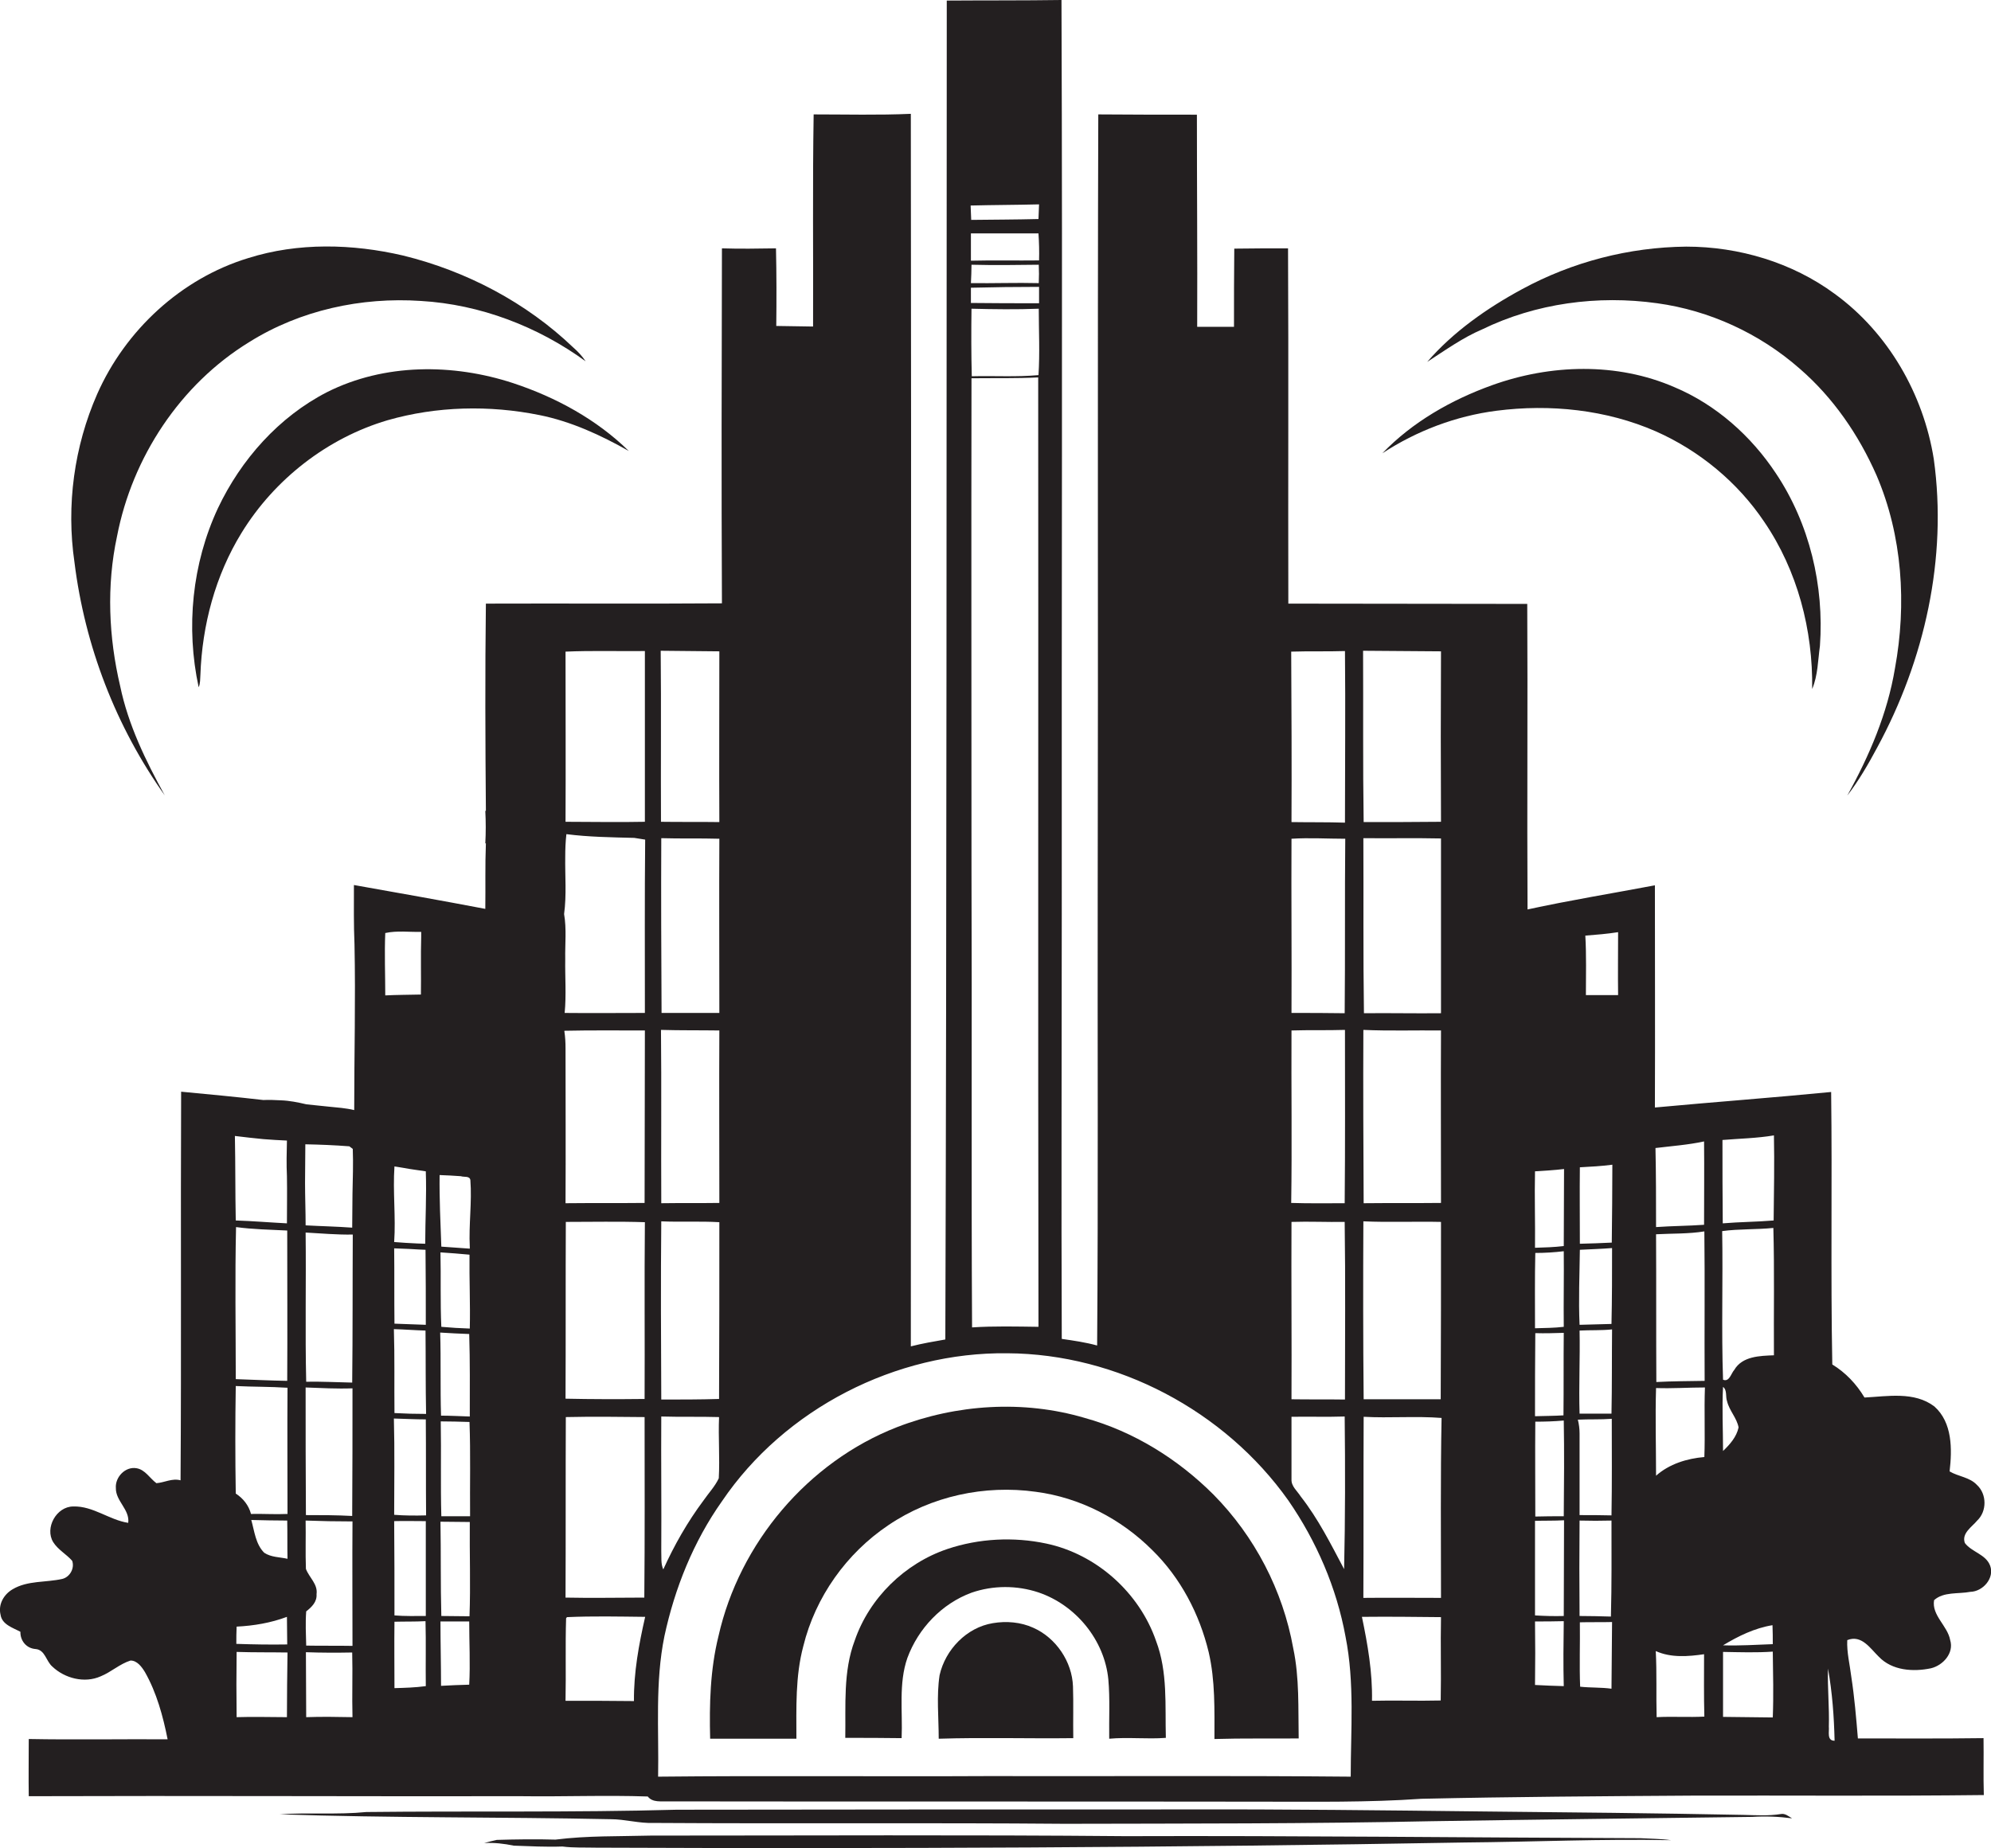 <?xml version="1.0" encoding="utf-8"?>
<!-- Generator: Adobe Illustrator 19.2.0, SVG Export Plug-In . SVG Version: 6.00 Build 0)  -->
<svg version="1.1" id="Layer_1" xmlns="http://www.w3.org/2000/svg" xmlns:xlink="http://www.w3.org/1999/xlink" x="0px" y="0px"
	 viewBox="0 0 692.5 643" enable-background="new 0 0 692.5 643" xml:space="preserve">
<g>
	<path fill="#231F20" d="M685.3,553.8c4.4-0.1,8.5-4.8,6.9-9.1c-1.5-4-6.4-4.7-8.8-7.9c-1.2-3.4,2.5-5.6,4.3-7.8
		c3.4-3.2,3.4-9.2-0.1-12.4c-2.5-2.7-6.5-2.9-9.5-4.7c0.9-7.7,1-17-5.3-22.6c-7-5.3-16.3-3.5-24.3-3.1c-2.8-4.7-6.6-8.7-11.2-11.5
		c-0.6-31.5,0-63.2-0.4-94.8c-20.4,2-40.9,3.5-61.3,5.4c0.1-25.8,0-51.5,0-77.3c-14.8,2.8-29.6,5.2-44.3,8.4
		c-0.2-35.4,0.1-70.9-0.1-106.3c-27.7,0-55.4-0.1-83.1-0.1c-0.1-41.2,0.1-82.4-0.1-123.6c-6.2,0-12.4,0-18.7,0.1
		c-0.1,9.1-0.1,18.1-0.1,27.2c-4.3,0-8.6,0-12.8,0c0.1-24.6-0.1-49.2-0.1-73.8c-11.4,0-22.9,0-34.3-0.1c-0.3,89.6,0,179.3-0.2,268.9
		c-0.1,53.1,0.2,106.3-0.2,159.4c-4-1.1-8.1-1.7-12.3-2.3c-0.2-49.3,0-98.7,0-148c-0.1-105.9,0.3-211.8-0.1-317.8
		c-13.3,0.2-26.6,0.1-39.9,0.2c-0.1,155.3,0,310.5-0.5,465.8c-4,0.7-8.1,1.4-12,2.4c0-142.9,0.2-285.9,0-428.8
		c-11.3,0.5-22.5,0.2-33.8,0.2c-0.4,24.6-0.1,49.2-0.2,73.8c-4.3-0.1-8.5-0.1-12.8-0.2c0.1-9,0.1-18-0.1-27
		c-6.3,0.1-12.5,0.2-18.8,0c-0.1,41.2-0.2,82.3,0,123.5c-27.3,0.2-54.7,0-82.1,0.1c-0.3,24-0.2,48.1,0,72.1l-0.2,0
		c0.2,3.8,0.2,7.6,0,11.3l0.2,0c-0.3,7.6-0.1,15.2-0.2,22.8c-15.2-2.9-30.5-5.6-45.7-8.3c0,6.9-0.1,13.8,0.2,20.7
		c0.4,19.2-0.1,38.4-0.1,57.6c-2.9-0.7-5.9-0.9-8.9-1.2c-2.6-0.3-5.2-0.5-7.7-0.8c-3-0.7-5.9-1.3-9-1.4c-2-0.1-4-0.2-6-0.1
		c-9.5-1.1-19.1-2-28.6-2.9c-0.2,45.1,0.1,90.1-0.2,135.2c-3-0.8-5.6,0.8-8.4,1c-2.3-1.7-3.9-4.7-6.9-5.2c-3.9-0.7-7.5,3.1-7.2,6.9
		c-0.1,4.5,4.9,7.5,4.3,12.1c-6.6-1-12.2-5.9-19.1-5.7c-5.9,0-10,7.5-7,12.4c1.7,2.7,4.6,4.2,6.6,6.5c0.9,2.5-0.7,5.6-3.4,6.3
		c-5.7,1.3-12.1,0.5-17.3,3.6c-3.1,1.8-5.1,5.3-4.2,8.9c0.5,3.4,4.3,4.5,6.9,5.9c-0.1,3.1,2.1,5.8,5.3,6c3.3,0.3,3.6,4.2,5.8,6.1
		c4.3,4.1,11.2,5.9,16.8,3.4c3.7-1.5,6.6-4.3,10.4-5.5c2.3,0,3.9,2.2,5,4c4.1,7.2,6.3,15.4,7.9,23.4c-16.1-0.1-32.2,0.2-48.3-0.1
		c0,6.6-0.1,13.3,0,19.9c57.1-0.2,114.3,0.1,171.4,0c14.6,0.2,29.3-0.4,43.9,0.1c1.7,2.2,4.7,1.6,7.1,1.7c68.7,0.1,137.4,0,206,0.1
		c18.7,0,37.3,0.3,56-1c31.4-0.7,62.7-0.9,94.1-1.1c33.8-0.1,67.7,0.2,101.5-0.2c-0.2-6.6,0-13.2-0.1-19.8
		c-14.6,0.2-29.1,0.1-43.7,0.1c-0.6-7.2-1.2-14.4-2.3-21.5c-0.5-4.2-1.6-8.4-1.4-12.7c5-2,8,2.9,11,5.8c4.6,4.8,11.9,5.3,18.1,4
		c4.2-1,8.1-5.3,6.7-9.8c-0.9-5-6.5-8.6-5.6-13.9C676,553.7,681.1,554.6,685.3,553.8z M91.6,396.3c2.7,0.2,5.5,0.4,8.2,0.5
		c-0.1,4.1-0.2,8.3,0,12.4c0.1,5.5,0,10.9,0,16.4c-5.9-0.3-11.8-0.8-17.8-1c-0.2-9.8-0.1-19.6-0.3-29.4
		C85.1,395.6,88.3,396,91.6,396.3z M82.1,426.9c5.9,0.8,11.8,0.9,17.8,1.2c0,17.4,0.1,34.9,0,52.3c-6-0.1-11.9-0.4-17.9-0.6
		C82,462.2,81.7,444.5,82.1,426.9z M82,482.2c6,0.3,12,0.2,18,0.6c-0.1,14.6,0,29.3,0,43.9c-4.2,0.2-8.5-0.1-12.7,0
		c-0.8-3-2.7-5.4-5.3-7.1C81.8,507.1,81.8,494.7,82,482.2z M99.8,562.5c0,3.2,0.1,6.4,0.1,9.6c-5.9,0.1-11.8,0-17.7-0.2
		c0-2,0-4,0.1-6C88.3,565.6,94.2,564.6,99.8,562.5z M99.8,597.4c-5.8,0-11.7-0.2-17.5,0c-0.1-7.6-0.1-15.2,0-22.7
		c5.9,0.2,11.8,0.1,17.7,0.2C99.9,582.3,99.8,589.8,99.8,597.4z M91.9,540.2c-3-3-3.4-7.5-4.5-11.4c4.2,0.1,8.3,0.2,12.5,0.2
		c0.1,4.4,0,8.9,0.1,13.3C97.3,541.7,94.3,541.8,91.9,540.2z M106.4,545.8c-0.2-5.6,0-11.2-0.1-16.8c5.4,0.2,10.8,0.3,16.3,0.3
		c-0.1,14.4,0,28.9,0,43.3c-5.4-0.1-10.7,0-16.1-0.1c-0.1-4-0.3-7.9,0-11.9c1.9-1.5,3.8-3.3,3.6-6
		C110.6,551.1,107.5,548.8,106.4,545.8z M106.5,597.4c0-7.5-0.1-15-0.1-22.6c5.4,0.2,10.7,0.2,16.1,0.1c0.2,7.5-0.1,15,0.1,22.5
		C117.2,597.3,111.8,597.2,106.5,597.4z M122.5,527.4c-5.4-0.3-10.7-0.3-16.1-0.3c-0.1-14.8-0.1-29.6-0.1-44.4
		c5.4,0.2,10.9,0.5,16.3,0.3C122.6,497.8,122.6,512.6,122.5,527.4z M122.5,481c-5.3-0.1-10.7-0.4-16-0.3c-0.4-17.3,0-34.6-0.2-51.9
		c5.5,0.3,10.9,0.8,16.4,0.7C122.6,446.6,122.7,463.8,122.5,481z M122.6,415.3c0,3.9-0.1,7.8-0.1,11.8c-5.4-0.4-10.8-0.5-16.2-0.8
		c0-4.9-0.2-9.9-0.2-14.8c0-4.5,0.1-8.9,0.1-13.4c5.1,0.1,10.2,0.3,15.3,0.7c0.3,0.2,0.9,0.7,1.2,0.9
		C122.9,404.9,122.7,410.1,122.6,415.3z M134,324.6c4.1-0.9,8.4-0.3,12.5-0.4v1.7c-0.2,6.7,0,13.4-0.1,20.1
		c-4.2,0.1-8.3,0.1-12.4,0.3C134,339.1,133.7,331.8,134,324.6z M137.2,587.3c0-7.7-0.1-15.4,0-23.1c3.6-0.1,7.2,0,10.8-0.2
		c0.2,7.5,0,15.1,0.1,22.6C144.5,587.1,140.8,587.2,137.2,587.3z M148.1,562.2c-3.6,0-7.3,0.1-10.9-0.2c0-11,0-21.9-0.1-32.8
		c3.7-0.1,7.3,0,11,0C148.1,540.2,148.1,551.2,148.1,562.2z M137.1,527c0-11.2,0.2-22.3-0.1-33.5c3.7,0.1,7.4,0.3,11.1,0.3
		c0.1,11.1,0,22.3,0.1,33.4C144.5,527.3,140.8,527.3,137.1,527z M137.2,491.6c-0.1-9.7,0.1-19.5-0.2-29.2c3.7,0.1,7.3,0.4,11,0.5
		c0.1,9.6,0,19.3,0.2,29C144.5,491.9,140.8,491.8,137.2,491.6z M137.1,434.3c1.7,0.1,3.4,0.1,5.1,0.2c1.2,0.1,2.3,0.1,3.5,0.2
		c0.6,0,1.8,0.1,2.3,0.1c0.1,8.7,0.1,17.4,0.1,26.1c-3.6-0.1-7.3-0.3-10.9-0.4C137.1,451.7,137.2,443,137.1,434.3z M147.9,432.7
		C147.9,432.7,147.9,432.7,147.9,432.7c-0.7,0-2.1-0.1-2.8-0.1c-2.7-0.1-5.3-0.3-8-0.5c0.6-8.8-0.5-17.5,0.1-26.3
		c0.8,0.1,2.4,0.4,3.1,0.5c2.6,0.5,5.2,0.8,7.8,1.2C148.4,416,147.9,424.4,147.9,432.7z M163.4,462.2c-3.3-0.1-6.6-0.3-9.9-0.6
		c-0.4-8.7-0.1-17.3-0.3-25.9c3.4,0.2,6.7,0.5,10.1,0.8C163.2,445.1,163.6,453.7,163.4,462.2z M163.5,527.5c-3.3,0-6.7,0-10,0
		c-0.3-11,0-22-0.2-33c3.3,0,6.7,0.1,10,0.2C163.7,505.6,163.4,516.6,163.5,527.5z M163.2,464.1c0.3,9.6,0.2,19.1,0.2,28.7
		c-3.3-0.1-6.7-0.3-10-0.3c-0.3-9.6,0-19.3-0.3-28.9C156.5,463.8,159.9,464,163.2,464.1z M163.2,586.1c-3.3,0.1-6.5,0.2-9.8,0.4
		c0-7.5-0.2-14.9-0.2-22.4c3.3,0,6.7,0,10,0C163.2,571.4,163.6,578.8,163.2,586.1z M163.3,562.3c-3.3,0-6.5-0.1-9.8-0.1
		c-0.3-11-0.1-21.9-0.3-32.8c3.4,0,6.8,0.1,10.2,0.1C163.3,540.4,163.7,551.4,163.3,562.3z M163.4,433.8v0.6
		c-3.3-0.2-6.6-0.5-9.9-0.7c-0.3-8.3-0.7-16.6-0.6-24.9c2.5,0.1,4.9,0.2,7.4,0.4c1.1,0.4,3-0.2,3.3,1.3
		C164.2,418.3,163,426.1,163.4,433.8z M196.7,226.7c9.2-0.4,18.4-0.1,27.6-0.2c0,19.8,0,39.6,0,59.4c-9.2,0.2-18.4,0-27.6,0
		C196.8,266.2,196.7,246.4,196.7,226.7z M196.3,358.6c9.3-0.2,18.7-0.1,28-0.1c0,20-0.1,40-0.1,60c-9.2,0.1-18.4,0-27.5,0.1
		c0.1-18,0-35.9,0-53.9c0-2-0.1-3.9-0.4-5.9L196.3,358.6z M220.5,591.8c-7.9-0.1-15.9-0.1-23.8-0.1c0.2-9.6-0.1-19.2,0.2-28.7
		l0.3-0.4c9-0.4,18.1-0.2,27.2-0.1C222.2,572.1,220.4,581.9,220.5,591.8z M196.7,555.8c0.1-20.9,0-41.8,0.1-62.8
		c9.1-0.2,18.3-0.1,27.4,0c0,20.9,0.1,41.9-0.1,62.8C215,555.8,205.8,556,196.7,555.8z M224.2,486.7c-9.2,0.1-18.4,0.1-27.5-0.1
		c0.1-20.5,0-41,0.1-61.5c9.2,0,18.4-0.2,27.5,0.1C224.1,445.7,224.3,466.2,224.2,486.7z M224.3,352.4c-9.3,0-18.6,0.1-27.9,0
		c0.6-6.2,0.1-12.5,0.2-18.7c-0.1-5.3,0.5-10.5-0.4-15.7c0.9-6.6,0.3-13.3,0.4-20c0-2.6,0.1-5.2,0.4-7.8c7.8,1,15.7,1.1,23.6,1.3
		c1.3,0.2,2.5,0.4,3.8,0.6C224.2,312.2,224.3,332.3,224.3,352.4z M501.2,226.6c-0.1,19.8-0.1,39.6,0,59.3c-9,0.1-17.9,0.1-26.9,0.1
		c-0.3-19.9-0.1-39.7-0.2-59.6C483.2,226.5,492.2,226.5,501.2,226.6z M474.2,291.6c9,0.1,18-0.1,27,0.1c0,20.3,0,40.6,0,60.8
		c-8.9,0.1-17.9-0.1-26.8,0C474.1,332.2,474.3,311.9,474.2,291.6z M474.2,358.3c9,0.4,18,0.1,27,0.2c-0.1,20,0,40,0,60
		c-9,0.1-17.9,0-26.9,0.1C474.2,398.5,474.1,378.4,474.2,358.3z M501.2,425.1c0,20.6,0,41.1-0.1,61.7c-8.9,0-17.8,0-26.8,0
		c-0.2-20.6-0.2-41.3-0.1-61.9C483.2,425.3,492.2,424.9,501.2,425.1z M467.8,486.9c-6.2-0.1-12.4,0-18.6-0.1
		c0.1-20.6-0.1-41.1,0-61.7c6.2-0.2,12.4,0.1,18.5,0C468,445.7,467.8,466.3,467.8,486.9z M467.5,545.9c-4.6-8.7-9-17.5-15.1-25.3
		c-1.2-1.9-3.3-3.5-3.2-5.9c0-7.3,0-14.6,0-21.8c6.2-0.1,12.3,0.1,18.5-0.1C467.9,510.5,467.9,528.2,467.5,545.9z M449.2,358.5
		c6.2-0.2,12.4,0,18.6-0.2c0,20.1,0.1,40.2-0.1,60.3c-6.2,0-12.4,0.1-18.6-0.1C449.4,398.5,449.1,378.5,449.2,358.5z M467.7,352.5
		c-6.2-0.1-12.3-0.1-18.5-0.1c0.1-20.2-0.1-40.4,0-60.6c6.2-0.4,12.5,0,18.7,0C467.7,312,467.9,332.3,467.7,352.5z M467.8,226.5
		c0.2,19.9,0,39.8,0,59.7c-6.2-0.2-12.4-0.1-18.6-0.2c0.1-19.8,0-39.6-0.1-59.3C455.3,226.5,461.6,226.7,467.8,226.5z M361.2,461.6
		c-7.7-0.1-15.4-0.3-23.1,0.2c-0.3-53,0-106.1-0.2-159.1c0-57-0.1-114.1,0-171.1c7.7-0.1,15.5,0.1,23.2-0.3
		C361.2,241.4,361,351.5,361.2,461.6z M338,130.9c-0.2-7.8-0.2-15.7-0.1-23.5c7.8,0.2,15.6,0.3,23.4,0c0,7.7,0.4,15.4-0.1,23.1
		C353.5,131.2,345.8,130.7,338,130.9z M361.4,105.5c-7.9,0-15.8,0-23.7-0.1c0-1.8,0-3.5,0-5.3c7.9-0.2,15.8-0.3,23.7-0.3
		C361.4,101.7,361.4,103.6,361.4,105.5z M337.7,98.5c0.1-2.1,0.2-4.3,0.2-6.4c7.8,0.2,15.6,0.1,23.4,0c0.1,2.1,0.1,4.2,0,6.4
		C353.5,98.3,345.6,98.6,337.7,98.5z M361.4,90.6c-7.9,0.1-15.8-0.1-23.7,0.1c0-3.2,0-6.3,0-9.5c7.8,0,15.6,0,23.5,0
		C361.4,84.3,361.5,87.4,361.4,90.6z M361.4,71.1c-0.1,1.7-0.1,3.4-0.2,5.1c-7.8,0.2-15.6,0.2-23.4,0.3c-0.1-1.7-0.1-3.4-0.2-5
		C345.5,71.3,353.4,71.3,361.4,71.1z M250.2,226.6c0,19.8-0.1,39.6,0,59.4c-6.8-0.1-13.5,0-20.3-0.1c-0.1-19.8,0.1-39.6-0.1-59.5
		C236.6,226.5,243.4,226.5,250.2,226.6z M230,539.6c0.1-15.6-0.1-31.2,0-46.8c6.7,0.2,13.4,0,20.1,0.2c-0.3,7.1,0.3,14.2-0.1,21.3
		c-1.3,2.8-3.5,5.1-5.3,7.7c-5.6,7.5-10.2,15.6-14,24C229.8,544,230.1,541.8,230,539.6z M230,486.9c-0.1-20.6-0.2-41.3,0-62
		c6.7,0.3,13.5-0.1,20.2,0.3c0,20.5,0,41-0.1,61.5C243.4,486.9,236.7,486.9,230,486.9z M250.2,352.4c-6.7,0-13.4,0-20.1,0
		c-0.1-20.3-0.2-40.5-0.1-60.8c6.7,0.2,13.5,0,20.2,0.2C250.1,312,250.2,332.2,250.2,352.4z M250.2,358.5c-0.1,20,0,40,0,60
		c-6.7,0.1-13.5,0-20.2,0.1c-0.1-20.1,0.1-40.2-0.1-60.3C236.6,358.5,243.4,358.4,250.2,358.5z M469.8,618.1
		c-42.1-0.4-84.3-0.1-126.4-0.2c-38.2,0.2-76.3-0.2-114.5,0.2c0.3-16.3-1.1-32.8,2.2-48.9c3.6-16.7,10.1-32.9,20-46.9
		c21.8-32.2,60.5-52,99.3-51.5c38.2,0.2,75.6,20,97.7,51.2c9.8,14.2,16.8,30.4,19.9,47.4C471.2,585.5,469.8,601.9,469.8,618.1z
		 M501.1,591.6c-8,0.2-16-0.1-23.9,0.1c0.2-9.9-1.5-19.6-3.5-29.2c9.2-0.1,18.4,0,27.5,0.1C501,572.2,501.3,581.9,501.1,591.6z
		 M501.2,555.9c-9,0-18-0.1-27,0c0.1-21,0-42,0.1-63c9,0.5,18.1-0.3,27.1,0.4C501,514.2,501.2,535.1,501.2,555.9z M533.9,586.2
		c0.1-7.4,0.1-14.8,0-22.1c3.3,0,6.7,0,10-0.1c-0.1,7.5-0.2,15,0,22.6C540.6,586.5,537.3,586.4,533.9,586.2z M543.9,562.2
		c-3.3,0.1-6.7,0-10-0.2c0-11,0-21.9,0-32.9c3.4-0.1,6.7,0,10.1-0.2C544,540,543.9,551.1,543.9,562.2z M543.9,527.5
		c-3.3,0-6.6,0-9.9,0.1c0-11-0.1-22,0-33c3.3,0,6.6-0.1,9.9-0.4C544.1,505.2,544,516.3,543.9,527.5z M543.9,461.6
		c-3.3,0.4-6.7,0.4-10,0.5c0-8.7-0.1-17.5,0.1-26.2c3.3,0,6.6-0.2,9.9-0.6C544,444,543.8,452.8,543.9,461.6z M534,463.8
		c3.3,0.1,6.6,0,9.9-0.1c-0.1,9.6,0,19.1-0.1,28.7c-3.3,0.2-6.6,0.2-9.9,0.3C533.9,483.1,533.9,473.4,534,463.8z M543.9,433.5
		c-3.3,0.4-6.7,0.5-10,0.6c0.1-8.9-0.2-17.8,0-26.6c3.4-0.2,6.7-0.4,10.1-0.8C544,415.7,543.9,424.6,543.9,433.5z M560.5,587.5
		c-3.6-0.5-7.3-0.3-10.9-0.7c-0.3-7.5,0-15-0.1-22.4c3.7-0.1,7.5,0,11.2-0.1C560.6,571.9,560.6,579.7,560.5,587.5z M549.4,529
		c3.7,0.1,7.4,0.1,11.1,0c0,11.1,0.1,22.3-0.2,33.4c-3.6-0.1-7.3-0.2-10.9-0.2C549.3,551.1,549.3,540,549.4,529z M560.5,527.2
		c-3.7-0.1-7.4-0.1-11.1-0.1c0-9.5,0-19,0-28.4c0-1.6-0.2-3.2-0.6-4.8c3.9-0.2,7.9,0,11.8-0.3C560.6,504.8,560.7,516,560.5,527.2z
		 M560.5,491.8c-3.7,0-7.4,0-11.1,0c-0.3-9.6,0.2-19.3,0-28.9c3.7-0.2,7.5,0,11.3-0.4C560.6,472.3,560.7,482.1,560.5,491.8z
		 M560.5,460.6c-3.7,0.1-7.4,0.2-11.1,0.3c-0.4-8.7,0-17.4,0.1-26.1c3.7-0.2,7.5-0.3,11.2-0.6C560.7,443,560.7,451.8,560.5,460.6z
		 M560.6,432.3c-3.7,0.2-7.4,0.3-11.1,0.4c0-8.9-0.1-17.8,0-26.6c3.8-0.2,7.5-0.4,11.3-0.9C560.8,414.2,560.7,423.2,560.6,432.3z
		 M551.6,346.2c0-6.9,0.2-13.8-0.2-20.7c3.8-0.3,7.6-0.6,11.4-1.2c0,7.3-0.1,14.6,0,21.9C559.1,346.2,555.4,346.2,551.6,346.2z
		 M592.9,480.4c-5.6,0.1-11.2,0.1-16.8,0.4c-0.1-17.1,0-34.3-0.1-51.4c5.6-0.3,11.2-0.1,16.8-1C593,445.7,592.8,463,592.9,480.4z
		 M592.7,397.1c0.1,9.7,0,19.3,0,29c-5.5,0.4-11.1,0.4-16.7,0.8c0-9.2,0-18.4-0.2-27.5C581.5,398.7,587.2,398.3,592.7,397.1z
		 M576.2,597.4c-0.2-7.7,0.1-15.3-0.3-23c5.3,2.4,11.3,1.9,16.8,1.1c0,7.2-0.1,14.5,0.1,21.7C587.3,597.5,581.7,597.1,576.2,597.4z
		 M592.8,506.9c-6,0.5-12.2,2.4-16.8,6.5c0-10.2-0.3-20.4,0-30.5c5.7,0.2,11.3-0.2,17-0.2C592.7,490.7,593.1,498.8,592.8,506.9z
		 M599.3,482.5c1.5,1.1,0.8,3.4,1.4,5c0.8,3.3,3.4,5.8,4,9.1c-0.7,3.3-3,5.9-5.4,8.2C599.3,497.4,598.9,489.9,599.3,482.5z
		 M616.5,565.4c0.1,2.2,0.1,4.4,0.1,6.6c-5.8,0.2-11.5,0.6-17.3,0.4C604.6,569.2,610.3,566.4,616.5,565.4z M616.6,597.5
		c-5.8-0.1-11.6-0.1-17.3-0.2c0-7.5,0-15.1,0-22.6c5.8,0.1,11.6,0.3,17.3-0.1C616.7,582.2,616.9,589.9,616.6,597.5z M617,471.5
		c-4.9,0.2-11,0.3-13.8,5.1c-1.1,1.2-1.7,4.3-3.9,3.4c-0.6-17.2,0-34.5-0.3-51.7c5.9-0.8,11.9-0.5,17.8-1.1
		C617.2,441.9,616.9,456.7,617,471.5z M616.9,424.6c-5.9,0.5-11.8,0.5-17.7,1c-0.1-9.7-0.1-19.3-0.1-29c6-0.5,12-0.6,17.9-1.6
		C617.2,404.8,617,414.7,616.9,424.6z M636.1,600.7c0.2-6.8-0.5-13.5-0.3-20.2c1.5,8.3,2.1,16.7,2.3,25.1
		C635.3,605.6,636.3,602.4,636.1,600.7z"/>
	<path fill="#231F20" d="M57.3,276.7c-6.6-12-12.7-24.5-15.5-38c-4-17-4.8-34.9-1.1-52.1c5.3-27.5,22-52.9,46-67.6
		c17.7-11.1,39-15.7,59.7-14.3c20.6,1.2,40.7,8.9,57.3,21c-1.2-1.8-2.7-3.4-4.3-4.8c-16.4-15.7-37.2-26.6-59.2-32
		c-17.6-4.1-36.5-4.6-53.9,0.9c-23.3,7.1-42.7,25.1-52.5,47.3c-8,18.2-10.8,38.7-7.9,58.5C29.5,224.7,40.3,252.8,57.3,276.7z"/>
	<path fill="#231F20" d="M576.4,105.5c18.2,2.5,35.6,10.5,49.5,22.7c11.7,10.1,20.6,23.1,26.8,37.2c9,21,10.5,44.8,6.4,67.1
		c-2.6,15.7-8.9,30.4-16.6,44.3c4-5.2,7.3-10.9,10.4-16.7c16.5-30.4,24.5-65.9,19.7-100.4c-3.6-22.6-15.9-44-34.5-57.5
		c-14.8-10.9-33.3-16.4-51.6-16.4c-19.9,0.2-39.6,5.3-57.1,14.8c-12.2,6.6-23.9,14.8-33,25.3c6.2-4,12.3-8.4,19.1-11.3
		C534.2,105.5,555.7,102.6,576.4,105.5z"/>
	<path fill="#231F20" d="M113.8,136.4c-16.8,8.6-30,23.5-38,40.4c-9,19.3-11.2,41.5-6.7,62.3c0.6-1.4,0.5-2.9,0.6-4.3
		c0.6-17.3,5.2-34.6,14.3-49.4c11.4-18.6,29.8-33,50.8-39.2c17.1-4.9,35.4-5.3,52.8-1.8c11,2.2,21.4,7,31.1,12.5
		c-11.2-11-25.4-18.7-40.2-23.6C157.5,126.4,133.7,126.4,113.8,136.4z"/>
	<path fill="#231F20" d="M576,150.1c15.1,6.7,28.4,17.7,37.6,31.4c11.6,17,17,37.7,16.7,58.2c2-4.7,2-10,2.7-15
		c1.5-20.9-3.6-42.5-15.3-60c-8.6-13-20.8-23.9-35.3-30c-20-8.7-43.1-8-63.4-0.7c-14.2,5.1-27.7,12.8-38.2,23.7
		c11.9-7.8,25.6-13,39.7-14.8C539.1,140.5,558.7,142.5,576,150.1z"/>
	<path fill="#231F20" d="M422.1,520c-12.4-12.4-27.8-22-44.8-26.7c-21.3-6.3-44.6-4.8-65.3,3.2c-31,12.1-54.8,40.3-62.1,72.7
		c-2.9,11.7-3.2,23.7-2.9,35.7c10,0,20,0,30,0c0-10.8-0.4-21.7,2.4-32.2c4.2-17.1,15-32.3,29.6-42.1c14.9-10.1,33.5-14.1,51.3-11.6
		c15.3,2,29.6,9.4,40.5,20.3c9.8,9.6,16.4,22.2,19.6,35.5c2.3,9.9,2,20.1,2,30.2c9.8-0.3,19.5-0.1,29.3-0.2
		c-0.2-10.5,0.3-21-1.9-31.4C446.2,553.3,436.4,534.5,422.1,520z"/>
	<path fill="#231F20" d="M363.9,537c-11.3-2.4-23.4-1.8-34.4,1.9c-14.8,5-27.1,17-32.2,31.8c-4.1,10.8-3.1,22.6-3.3,33.9
		c6.5,0,13.1,0,19.6,0.1c0.4-9.3-1.1-19,2-27.9c3.8-10.3,12-18.9,22.3-22.7c7.5-2.6,15.8-2.6,23.3-0.1c13,4.4,23,16.6,24.3,30.3
		c0.6,6.8,0.2,13.7,0.3,20.6c6.6-0.6,13.1,0.2,19.7-0.3c-0.3-11.3,0.7-22.9-3.4-33.7C396.3,554.1,381.4,540.7,363.9,537z"/>
	<path fill="#231F20" d="M373.2,586.7c-0.3-8.6-5.9-16.9-13.8-20.4c-4.4-2-9.4-2.4-14.1-1.6c-9.1,1.5-16.5,9.2-18.5,18.1
		c-1.1,7.3-0.3,14.7-0.3,22.1c15.6-0.5,31.2,0,46.8-0.2C373.2,598.6,373.4,592.6,373.2,586.7z"/>
	<path fill="#231F20" d="M619.4,631.1c-4.3,0.7-8.7,0.4-13,0.3c-30.3-0.6-60.7-0.9-91-1.2c-34.3-0.4-68.7-0.8-103-0.7
		c-59,0-118,0-177,0.1c-36,1-72,0.4-108,0.8c-10,1-20.1,0.1-30.1,0.8c38.4,1.3,76.8,0.9,115.1,1.7c5,0,9.9,1.5,15,1.3
		c47.7,0.3,95.3-0.1,142.9,0.3c42.5-0.1,85,0,127.5-0.9c37.2-0.6,74.4-1,111.6-1.5c4.7-0.3,9.3-0.1,13.9,0.5
		C622.1,631.9,620.9,630.8,619.4,631.1z"/>
	<path fill="#231F20" d="M391.4,638.8c-55-0.5-110-0.2-165-0.2c-11.1,0.3-22.2,0-33.2,1.4c-6.8-0.2-13.6-0.1-20.4,0.1
		c-1.5,0.3-2.9,0.7-4.4,1.1c3.5-0.2,6.9,0.2,10.3,0.9c5.6,0.2,11.3,0.5,16.9,0.3c3.9,0.5,7.9,0.3,11.8,0.4
		c100.7,0.4,201.4,0,302-1.8c23.9-0.2,47.9-1.3,71.8-0.8c-3.5-0.5-7.2-0.5-10.7-0.7C510.7,639.3,451.1,638.6,391.4,638.8z"/>
</g>
</svg>
